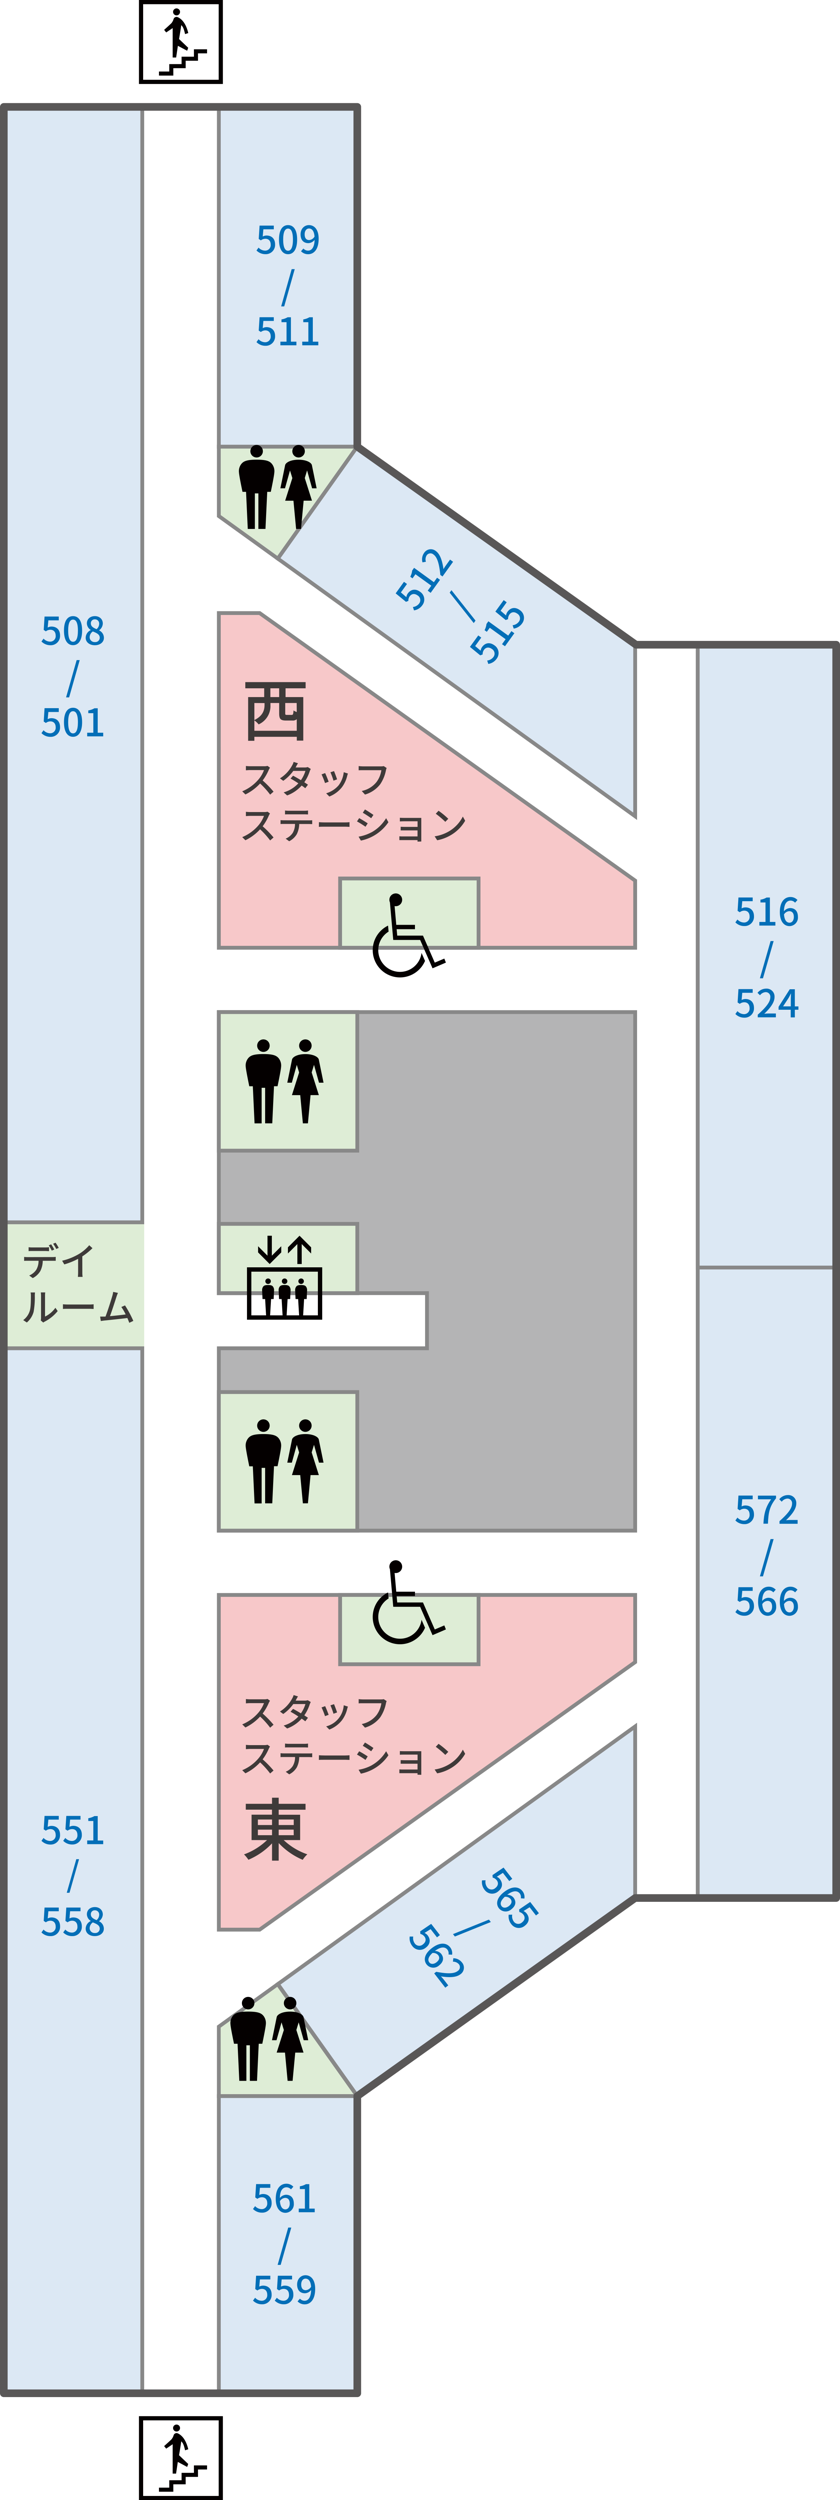 <svg xmlns="http://www.w3.org/2000/svg" viewBox="0 0 440.39 1309.79">
  <defs>
    <style>
      .cls-1 {
        fill: #deedd6;
      }

      .cls-2 {
        fill: #888;
      }

      .cls-3 {
        fill: #dce8f4;
      }

      .cls-4 {
        fill: #f7c8c9;
      }

      .cls-5 {
        fill: #b4b4b5;
      }

      .cls-6 {
        fill: #595757;
      }

      .cls-7 {
        fill: #3e3a39;
      }

      .cls-8 {
        fill: #040000;
      }

      .cls-9 {
        fill: #036eb7;
      }
    </style>
  </defs>
  <title>map_5f</title>
  <g id="レイヤー_2" data-name="レイヤー 2">
    <g id="レイヤー_3" data-name="レイヤー 3">
      <rect class="cls-1" x="2" y="640.36" width="73.59" height="65.99"/>
      <g>
        <g>
          <polygon class="cls-1" points="114.73 1098.12 114.73 1061.74 145.66 1039.46 187.32 1098.12 114.73 1098.12"/>
          <path class="cls-2" d="M189.26,1099.12H113.73v-37.89l32.16-23.17Zm-73.53-2h69.65l-40-56.26-29.69,21.39Z"/>
        </g>
        <g>
          <polygon class="cls-3" points="332.99 994.34 187.32 1098.12 145.66 1039.46 332.99 904.47 332.99 994.34"/>
          <path class="cls-2" d="M187.08,1099.51l-.57-.81-42.24-59.47L334,902.51v92.34Zm-40-59.82,40.51,57L332,993.82v-87.4Z"/>
        </g>
      </g>
      <g>
        <rect class="cls-3" x="114.73" y="1098.12" width="72.59" height="155.69"/>
        <path class="cls-2" d="M188.32,1254.81H113.73V1097.12h74.59Zm-72.59-2h70.59V1099.12H115.73Z"/>
      </g>
      <g>
        <rect class="cls-3" x="2" y="706.35" width="72.59" height="547.45"/>
        <path class="cls-2" d="M75.59,1254.81H1V705.35H75.59Zm-72.59-2H73.59V707.35H3Z"/>
      </g>
      <g>
        <g>
          <polygon class="cls-1" points="114.73 233.99 114.73 270.36 145.66 292.65 187.32 233.99 114.73 233.99"/>
          <path class="cls-2" d="M145.89,294.05l-32.16-23.18V233h75.53Zm-30.16-24.2,29.69,21.4,40-56.26H115.73Z"/>
        </g>
        <g>
          <polygon class="cls-3" points="332.99 337.77 187.32 233.99 145.66 292.65 332.99 427.64 332.99 337.77"/>
          <path class="cls-2" d="M334,429.59,144.27,292.88l42.81-60.29L334,337.25ZM147.05,292.42,332,425.69V338.28L187.56,235.38Z"/>
        </g>
      </g>
      <g>
        <rect class="cls-3" x="114.73" y="56.03" width="72.59" height="177.96"/>
        <path class="cls-2" d="M188.32,235H113.73V55h74.59Zm-72.59-2h70.59V57H115.73Z"/>
      </g>
      <g>
        <rect class="cls-3" x="-253.87" y="311.9" width="584.33" height="72.59" transform="translate(386.49 309.9) rotate(90)"/>
        <path class="cls-2" d="M75.59,641.36H1V55H75.59ZM3,639.36H73.59V57H3Z"/>
      </g>
      <g>
        <rect class="cls-3" x="73.81" y="629.76" width="656.57" height="72.59" transform="translate(1068.15 263.96) rotate(90)"/>
        <path class="cls-2" d="M439.39,995.34H364.8V336.77h74.59Zm-72.59-2h70.59V338.77H366.8Z"/>
      </g>
      <g>
        <rect class="cls-3" x="238.95" y="464.61" width="326.28" height="72.59" transform="translate(903 98.82) rotate(90)"/>
        <path class="cls-2" d="M439.39,665.05H364.8V336.77h74.59Zm-72.59-2h70.59V338.77H366.8Z"/>
      </g>
      <g>
        <polygon class="cls-4" points="114.73 496.52 114.73 321.18 136.13 321.18 332.99 461.34 332.99 496.52 114.73 496.52"/>
        <path class="cls-2" d="M334,497.52H113.73V320.18h22.72l.26.19L334,460.83Zm-218.26-2H332V461.86L135.81,322.18H115.73Z"/>
      </g>
      <g>
        <polygon class="cls-4" points="114.73 835.58 114.73 1010.92 136.13 1010.92 332.99 870.76 332.99 835.58 114.73 835.58"/>
        <path class="cls-2" d="M136.45,1011.92H113.73V834.58H334v36.7Zm-20.72-2h20.08L332,870.25V836.58H115.73Z"/>
      </g>
      <g>
        <polygon class="cls-5" points="332.99 675.68 332.99 646.79 332.99 530.23 114.73 530.23 114.73 677.47 223.86 677.47 223.86 706.35 114.73 706.35 114.73 801.88 332.99 801.88 332.99 675.68"/>
        <path class="cls-2" d="M334,802.88H113.73V705.35H222.86V678.46H113.73V529.23H334Zm-218.26-2H332V531.23H115.73V676.46H224.86v30.89H115.73Z"/>
      </g>
      <path class="cls-6" d="M187.32,1255.81H2a2,2,0,0,1-2-2V56a2,2,0,0,1,2-2H187.32a2,2,0,0,1,2,2V233L334.07,335.77H438.39a2,2,0,0,1,2,2V994.34a2,2,0,0,1-2,2H333.63L189.32,1099.15v154.66A2,2,0,0,1,187.32,1255.81ZM4,1251.81H185.32V1098.12a2,2,0,0,1,.84-1.63L331.83,992.71a2,2,0,0,1,1.16-.37h103.4V339.77H333.44a2,2,0,0,1-1.16-.37L186.16,235.62a2,2,0,0,1-.84-1.63V58H4Z"/>
      <g>
        <rect class="cls-1" x="114.73" y="729.29" width="72.59" height="72.59"/>
        <path class="cls-2" d="M188.32,802.88H113.73V728.29h74.59Zm-72.59-2h70.59V730.29H115.73Z"/>
      </g>
      <g>
        <rect class="cls-1" x="114.73" y="530.23" width="72.59" height="72.59"/>
        <path class="cls-2" d="M188.32,603.82H113.73V529.23h74.59Zm-72.59-2h70.59V531.23H115.73Z"/>
      </g>
      <g>
        <rect class="cls-1" x="114.73" y="641.17" width="72.59" height="36.3"/>
        <path class="cls-2" d="M188.32,678.46H113.73V640.17h74.59Zm-72.59-2h70.59V642.17H115.73Z"/>
      </g>
      <g>
        <rect class="cls-1" x="178.31" y="460.23" width="72.59" height="36.3"/>
        <path class="cls-2" d="M251.9,497.52H177.31V459.23H251.9Zm-72.59-2H249.9V461.23H179.31Z"/>
      </g>
      <g>
        <rect class="cls-1" x="178.31" y="835.58" width="72.59" height="36.3"/>
        <path class="cls-2" d="M251.9,872.88H177.31v-38.3H251.9Zm-72.59-2H249.9v-34.3H179.31Z"/>
      </g>
    </g>
    <g id="レイヤー_1-2" data-name="レイヤー 1">
      <path class="cls-7" d="M149.71,360.59v4.61H159V388h-3.39v-2H133.36v2.09h-3.27V365.2h8.42v-4.61h-9.9v-3.24h31.62v3.24Zm5.87,22.26v-6.09a3,3,0,0,1-2.27.72H150c-3,0-3.64-.87-3.64-3.85V368.3h-4.57v1.15a10.51,10.51,0,0,1-6.19,10.05,10.51,10.51,0,0,0-2.24-2.09v5.44ZM133.36,368.3v8.93c4.54-2.23,5.33-5.3,5.33-7.89v-1Zm13-7.71h-4.61v4.61h4.61Zm9.18,7.71h-6v5.33c0,.82.11.9.93.9h2.42c.72,0,.86-.29,1-2.34a6.48,6.48,0,0,0,1.69.83Z"/>
      <path class="cls-7" d="M148.74,964a34.17,34.17,0,0,0,12.39,7.46,13.77,13.77,0,0,0-2.42,2.88,36.89,36.89,0,0,1-12.6-8.79v9.22h-3.49V965.7a36.45,36.45,0,0,1-12.39,8.61,16.32,16.32,0,0,0-2.3-2.81A34.37,34.37,0,0,0,140,964h-8.11V950.69h10.7v-2.63H128.86V945h13.76v-3.2h3.49V945h14.08v3.1H146.11v2.63h11.24V964Zm-13.54-7.88h7.42v-2.89H135.2Zm0,5.32h7.42v-2.91H135.2Zm10.91-8.21v2.89H154v-2.89Zm7.85,5.3h-7.85v2.91H154Z"/>
      <g>
        <path class="cls-7" d="M141.55,402.19a7.91,7.91,0,0,0-.58,1,26.81,26.81,0,0,1-3.27,5.69,53,53,0,0,1,5.71,5.86l-1.78,1.56a43.15,43.15,0,0,0-5.27-5.84,25.6,25.6,0,0,1-7.7,5.74L127,414.56a22.47,22.47,0,0,0,8.22-5.86,16.31,16.31,0,0,0,3.18-5.27H131.1c-.78,0-1.86.1-2.18.12v-2.26a21.4,21.4,0,0,0,2.18.14h7.42a6.07,6.07,0,0,0,1.74-.2Z"/>
        <path class="cls-7" d="M162.93,402.85a10.1,10.1,0,0,0-.56,1.24,21.63,21.63,0,0,1-2.83,5.73c.74.48,1.42.92,1.92,1.28l-1.41,1.84a22.61,22.61,0,0,0-1.9-1.4,18.85,18.85,0,0,1-7.61,5.18l-1.82-1.6a17,17,0,0,0,7.7-4.74c-1.48-1-3-1.9-4.1-2.5l1.32-1.5c1.12.58,2.66,1.47,4.12,2.34a16.57,16.57,0,0,0,2.36-4.85h-6.36a21.82,21.82,0,0,1-5.26,5.19l-1.72-1.29a18,18,0,0,0,6.4-6.82,7.07,7.07,0,0,0,.76-1.8l2.28.72c-.38.6-.82,1.36-1,1.76l-.24.44h4.85a4.61,4.61,0,0,0,1.5-.22Z"/>
        <path class="cls-7" d="M172.3,409.54l-1.9.7a39.9,39.9,0,0,0-1.82-4.55l1.88-.68C170.92,405.93,171.92,408.46,172.3,409.54Zm10.11-4.29a11.11,11.11,0,0,0-.38,1.2,16.25,16.25,0,0,1-2.79,6,15.67,15.67,0,0,1-6.58,4.84L171,415.6a13.63,13.63,0,0,0,6.56-4.22,13.78,13.78,0,0,0,2.65-6.83Zm-5.69,3.05-1.88.68a36.44,36.44,0,0,0-1.6-4.39l1.88-.62C175.48,404.81,176.46,407.43,176.72,408.3Z"/>
        <path class="cls-7" d="M202.71,402.35a6.08,6.08,0,0,0-.36,1.16,19.93,19.93,0,0,1-3,7.33,15.53,15.53,0,0,1-8,5.42l-1.7-1.88a13.2,13.2,0,0,0,7.8-4.76,13.64,13.64,0,0,0,2.49-6.13H190.2c-.86,0-1.66,0-2.16.08v-2.24a17.94,17.94,0,0,0,2.16.16h9.69a5.1,5.1,0,0,0,1.28-.14Z"/>
        <path class="cls-7" d="M141.55,426.19a7.91,7.91,0,0,0-.58,1,26.81,26.81,0,0,1-3.27,5.69,53,53,0,0,1,5.71,5.86l-1.78,1.56a43.15,43.15,0,0,0-5.27-5.84,25.6,25.6,0,0,1-7.7,5.74L127,438.56a22.47,22.47,0,0,0,8.22-5.86,16.31,16.31,0,0,0,3.18-5.27H131.1c-.78,0-1.86.1-2.18.12v-2.26a21.4,21.4,0,0,0,2.18.14h7.42a6.07,6.07,0,0,0,1.74-.2Z"/>
        <path class="cls-7" d="M162,429.78c.42,0,1.18,0,1.68-.09v2.05c-.46,0-1.16-.05-1.68-.05h-5.13A12.43,12.43,0,0,1,155.6,437a9.74,9.74,0,0,1-4,3.72l-1.84-1.36a8.3,8.3,0,0,0,3.7-3,9.23,9.23,0,0,0,1.2-4.71H148.9c-.6,0-1.26,0-1.82.05v-2.05a17.6,17.6,0,0,0,1.82.09Zm-10.57-3.17c-.66,0-1.4,0-2,.06v-2.06a15.32,15.32,0,0,0,2,.14h8.06a13.83,13.83,0,0,0,2-.14v2.06c-.65,0-1.39-.06-2-.06Z"/>
        <path class="cls-7" d="M167.22,430.72c.64.06,1.88.13,3,.13H181a20.7,20.7,0,0,0,2.24-.13v2.46c-.44,0-1.34-.08-2.22-.08H170.18c-1.12,0-2.3,0-3,.08Z"/>
        <path class="cls-7" d="M192.78,431.35l-1.16,1.77a50,50,0,0,0-4.46-2.79l1.14-1.72C189.56,429.29,191.84,430.69,192.78,431.35Zm2,4.69a20.67,20.67,0,0,0,7.65-7.41l1.2,2.12a23.09,23.09,0,0,1-14.43,9.63L188,438.32A22,22,0,0,0,194.8,436Zm1-9.11-1.18,1.72c-1-.74-3.16-2.16-4.4-2.86l1.14-1.72C192.58,424.77,194.84,426.25,195.78,426.93Z"/>
        <path class="cls-7" d="M218.9,440.92c0-.18,0-.5,0-.8h-7.84c-.6,0-1.34,0-1.68,0v-2a16.11,16.11,0,0,0,1.68.08h7.84v-3.16h-6.84c-.74,0-1.54,0-2,0v-1.9c.46,0,1.24.06,2,.06h6.86v-2.94h-7.06c-.62,0-1.82.05-2.22.08v-1.93c.44.06,1.6.08,2.22.08h7.65l1.36,0c0,.24,0,.76,0,1.16v10c0,.32,0,.88,0,1.2Z"/>
        <path class="cls-7" d="M235.72,435.32a19,19,0,0,0,6.93-7.53l1.22,2.18a20.73,20.73,0,0,1-7,7.23,22.05,22.05,0,0,1-7.66,3l-1.34-2.06A20.78,20.78,0,0,0,235.72,435.32Zm-.68-6.39-1.58,1.61a46.56,46.56,0,0,0-5-4.23l1.46-1.56A40.5,40.5,0,0,1,235,428.93Z"/>
      </g>
      <g>
        <path class="cls-7" d="M141.55,891a7.91,7.91,0,0,0-.58,1,26.86,26.86,0,0,1-3.27,5.7,53,53,0,0,1,5.71,5.86l-1.78,1.55a43.1,43.1,0,0,0-5.27-5.83,25.4,25.4,0,0,1-7.7,5.73L127,903.38a22.34,22.34,0,0,0,8.22-5.85,16.45,16.45,0,0,0,3.18-5.28H131.1c-.78,0-1.86.1-2.18.12v-2.26a21.4,21.4,0,0,0,2.18.14h7.42a6.07,6.07,0,0,0,1.74-.2Z"/>
        <path class="cls-7" d="M162.93,891.67a10.1,10.1,0,0,0-.56,1.24,21.68,21.68,0,0,1-2.83,5.74c.74.48,1.42.92,1.92,1.28l-1.41,1.84a22.61,22.61,0,0,0-1.9-1.4,18.84,18.84,0,0,1-7.61,5.17L148.72,904a17.14,17.14,0,0,0,7.7-4.74c-1.48-1-3-1.9-4.1-2.5l1.32-1.5c1.12.58,2.66,1.46,4.12,2.34a16.61,16.61,0,0,0,2.36-4.86h-6.36a22,22,0,0,1-5.26,5.2l-1.72-1.3a18,18,0,0,0,6.4-6.82,7.07,7.07,0,0,0,.76-1.8l2.28.72c-.38.6-.82,1.36-1,1.76l-.24.44h4.85a4.61,4.61,0,0,0,1.5-.22Z"/>
        <path class="cls-7" d="M172.3,898.37l-1.9.7a40.85,40.85,0,0,0-1.82-4.56l1.88-.68C170.92,894.75,171.92,897.29,172.3,898.37Zm10.11-4.3a11.11,11.11,0,0,0-.38,1.2,16.22,16.22,0,0,1-2.79,6,15.73,15.73,0,0,1-6.58,4.83L171,904.43a12.22,12.22,0,0,0,9.21-11.06Zm-5.69,3.06-1.88.68a36.58,36.58,0,0,0-1.6-4.4l1.88-.62C175.48,893.63,176.46,896.25,176.72,897.13Z"/>
        <path class="cls-7" d="M202.71,891.17a6.08,6.08,0,0,0-.36,1.16,20,20,0,0,1-3,7.34,15.46,15.46,0,0,1-8,5.41l-1.7-1.88a13.14,13.14,0,0,0,7.8-4.75,13.67,13.67,0,0,0,2.49-6.14H190.2c-.86,0-1.66,0-2.16.08v-2.24a17.94,17.94,0,0,0,2.16.16h9.69a5.1,5.1,0,0,0,1.28-.14Z"/>
        <path class="cls-7" d="M141.55,915a7.91,7.91,0,0,0-.58,1,26.86,26.86,0,0,1-3.27,5.7,53,53,0,0,1,5.71,5.86l-1.78,1.55a43.1,43.1,0,0,0-5.27-5.83,25.4,25.4,0,0,1-7.7,5.73L127,927.38a22.34,22.34,0,0,0,8.22-5.85,16.45,16.45,0,0,0,3.18-5.28H131.1c-.78,0-1.86.1-2.18.12v-2.26a21.4,21.4,0,0,0,2.18.14h7.42a6.07,6.07,0,0,0,1.74-.2Z"/>
        <path class="cls-7" d="M162,918.61c.42,0,1.18,0,1.68-.1v2.06c-.46,0-1.16-.06-1.68-.06h-5.13a12.44,12.44,0,0,1-1.24,5.34,9.66,9.66,0,0,1-4,3.71l-1.84-1.36a8.22,8.22,0,0,0,3.7-3,9.24,9.24,0,0,0,1.2-4.72H148.9c-.6,0-1.26,0-1.82.06v-2.06a17.53,17.53,0,0,0,1.82.1Zm-10.57-3.18c-.66,0-1.4,0-2,.06v-2.06a15.32,15.32,0,0,0,2,.14h8.06a13.83,13.83,0,0,0,2-.14v2.06c-.65,0-1.39-.06-2-.06Z"/>
        <path class="cls-7" d="M167.22,919.55c.64.06,1.88.12,3,.12H181c1,0,1.76-.08,2.24-.12V922c-.44,0-1.34-.08-2.22-.08H170.18c-1.12,0-2.3,0-3,.08Z"/>
        <path class="cls-7" d="M192.78,920.17,191.62,922a50.05,50.05,0,0,0-4.46-2.8l1.14-1.72C189.56,918.11,191.84,919.51,192.78,920.17Zm2,4.7a20.61,20.61,0,0,0,7.65-7.42l1.2,2.12a23,23,0,0,1-14.43,9.63L188,927.15A22,22,0,0,0,194.8,924.87Zm1-9.12-1.18,1.72c-1-.74-3.16-2.16-4.4-2.86l1.14-1.72C192.58,913.59,194.84,915.07,195.78,915.75Z"/>
        <path class="cls-7" d="M218.9,929.74c0-.18,0-.5,0-.79h-7.84c-.6,0-1.34,0-1.68,0v-2a16.11,16.11,0,0,0,1.68.08h7.84V924h-6.84c-.74,0-1.54,0-2,0v-1.9c.46,0,1.24.06,2,.06h6.86v-2.94h-7.06c-.62,0-1.82,0-2.22.08v-1.94c.44.06,1.6.08,2.22.08h7.65l1.36,0c0,.24,0,.76,0,1.16v10c0,.32,0,.88,0,1.2Z"/>
        <path class="cls-7" d="M235.72,924.15a19,19,0,0,0,6.93-7.54l1.22,2.18a20.67,20.67,0,0,1-7,7.24,21.86,21.86,0,0,1-7.66,3l-1.34-2A20.78,20.78,0,0,0,235.72,924.15Zm-.68-6.4-1.58,1.62a45.47,45.47,0,0,0-5-4.24l1.46-1.56A40.5,40.5,0,0,1,235,917.75Z"/>
      </g>
      <g>
        <circle class="cls-8" cx="134.54" cy="236.39" r="3.28"/>
        <circle class="cls-8" cx="156.54" cy="236.39" r="3.28"/>
        <path class="cls-8" d="M133.62,258.48v18.63H129.9L129,257.67h-1.86s-1.73-8.16-1.85-10.06a6.1,6.1,0,0,1,1.33-4.66c1.09-1.27,2.64-2.13,7.93-2.13s6.85.86,7.94,2.13a6.09,6.09,0,0,1,1.32,4.66c-.11,1.9-1.84,10.06-1.84,10.06H140.1l-.92,19.44h-3.71V258.48Z"/>
        <path class="cls-8" d="M155.24,277.11l-1.39-14.79H149.5l3.77-11.86-1.23-4-2.63,9.36H147l2.5-12.2c.35-1.25,2.72-2.78,7-2.78s6.66,1.53,7,2.78l2.5,12.2h-2.37L161,246.44l-1.22,4,3.77,11.86h-4.36l-1.38,14.79Z"/>
      </g>
      <g>
        <g>
          <path class="cls-8" d="M129.49,663.93v27.45h39.44V663.93Zm37.16,25.17h-7.72l.5-8.54h1.35l.21-4.42a3.07,3.07,0,0,0-.48-2c-.4-.56-.87-.93-2.64-.93s-2.24.37-2.64.93a3,3,0,0,0-.48,2l.21,4.42h1.34l.51,8.54h-6.54l.51-8.54h1.34l.21-4.42a3.07,3.07,0,0,0-.48-2c-.4-.56-.87-.93-2.64-.93s-2.24.37-2.64.93a3.07,3.07,0,0,0-.48,2l.21,4.42h1.35l.5,8.54h-6.54l.51-8.54h1.35s.16-3.58.2-4.42a3,3,0,0,0-.48-2c-.4-.56-.87-.93-2.64-.93s-2.24.37-2.64.93a3.07,3.07,0,0,0-.48,2l.21,4.42H139l.5,8.54h-7.72V666.21h34.88Z"/>
          <path class="cls-8" d="M140.55,672.66a1.44,1.44,0,1,0-1.44-1.44A1.43,1.43,0,0,0,140.55,672.66Z"/>
          <path class="cls-8" d="M149.21,672.66a1.44,1.44,0,1,0-1.44-1.44A1.43,1.43,0,0,0,149.21,672.66Z"/>
          <path class="cls-8" d="M157.87,672.66a1.44,1.44,0,1,0-1.44-1.44A1.44,1.44,0,0,0,157.87,672.66Z"/>
        </g>
        <g>
          <polygon class="cls-8" points="142.52 657.84 142.52 647.38 140.24 647.38 140.24 657.84 135.31 652.89 135.31 656.12 141.38 662.21 147.46 656.12 147.46 652.89 142.52 657.84"/>
          <polygon class="cls-8" points="155.9 651.75 155.9 662.21 158.18 662.21 158.18 651.75 163.12 656.7 163.12 653.47 157.04 647.38 150.96 653.47 150.96 656.7 155.9 651.75"/>
        </g>
      </g>
      <g>
        <circle class="cls-8" cx="138.1" cy="746.86" r="3.28"/>
        <circle class="cls-8" cx="160.1" cy="746.86" r="3.28"/>
        <path class="cls-8" d="M137.17,769v18.63h-3.71l-.91-19.44h-1.86S129,760,128.84,758.08a6.08,6.08,0,0,1,1.32-4.66c1.09-1.27,2.65-2.13,7.94-2.13s6.84.86,7.94,2.13a6.12,6.12,0,0,1,1.32,4.66c-.12,1.89-1.85,10.06-1.85,10.06h-1.86l-.91,19.44H139V769Z"/>
        <path class="cls-8" d="M158.79,787.58l-1.38-14.79h-4.36l3.77-11.87-1.22-4L153,766.27h-2.38l2.5-12.2c.35-1.25,2.72-2.78,7-2.78s6.66,1.53,7,2.78l2.5,12.2h-2.37l-2.63-9.36-1.22,4,3.76,11.87h-4.35l-1.38,14.79Z"/>
      </g>
      <g>
        <circle class="cls-8" cx="130.1" cy="1049.42" r="3.28"/>
        <circle class="cls-8" cx="152.1" cy="1049.42" r="3.28"/>
        <path class="cls-8" d="M129.17,1071.5v18.64h-3.71l-.91-19.44h-1.86s-1.74-8.17-1.85-10.07a6.11,6.11,0,0,1,1.32-4.66c1.09-1.26,2.65-2.12,7.94-2.12s6.84.86,7.94,2.12a6.15,6.15,0,0,1,1.32,4.66c-.12,1.9-1.85,10.07-1.85,10.07h-1.86l-.91,19.44H131V1071.5Z"/>
        <path class="cls-8" d="M150.79,1090.14l-1.38-14.8h-4.36l3.77-11.86-1.22-4-2.63,9.36h-2.38l2.5-12.21c.35-1.25,2.72-2.77,7-2.77s6.66,1.52,7,2.77l2.5,12.21h-2.37l-2.63-9.36-1.22,4,3.76,11.86h-4.35l-1.38,14.8Z"/>
      </g>
      <g>
        <circle class="cls-8" cx="138.1" cy="547.8" r="3.28"/>
        <circle class="cls-8" cx="160.1" cy="547.8" r="3.28"/>
        <path class="cls-8" d="M137.17,569.89v18.63h-3.71l-.91-19.44h-1.86S129,560.91,128.84,559a6.08,6.08,0,0,1,1.32-4.66c1.09-1.27,2.65-2.13,7.94-2.13s6.84.86,7.94,2.13a6.12,6.12,0,0,1,1.32,4.66c-.12,1.89-1.85,10.06-1.85,10.06h-1.86l-.91,19.44H139V569.89Z"/>
        <path class="cls-8" d="M158.79,588.52l-1.38-14.79h-4.36l3.77-11.87-1.22-4L153,567.21h-2.38l2.5-12.2c.35-1.25,2.72-2.78,7-2.78s6.66,1.53,7,2.78l2.5,12.2h-2.37l-2.63-9.36-1.22,4,3.76,11.87h-4.35l-1.38,14.79Z"/>
      </g>
      <g>
        <path class="cls-8" d="M232.94,502.18l-5,2.13-6.19-14.15h-13.5l-.3-3.37h9.6v-2.27h-9.8l-.87-9.82a4.07,4.07,0,0,0,.61.05,3.35,3.35,0,1,0-3.35-3.35,3.46,3.46,0,0,0,.29,1.37l1.74,19.66h14.1l6.5,14.86,7-3Z"/>
        <path class="cls-8" d="M221,499.22a11.39,11.39,0,1,1-17.27-11.15l-.28-3.15a14.29,14.29,0,1,0,19.38,18.49Z"/>
      </g>
      <g>
        <path class="cls-8" d="M232.94,851.53l-5,2.13-6.19-14.15h-13.5l-.3-3.37h9.6v-2.26h-9.8l-.87-9.83a4.07,4.07,0,0,0,.61.05,3.35,3.35,0,1,0-3.35-3.34,3.45,3.45,0,0,0,.29,1.36l1.74,19.66h14.1l6.5,14.86,7-3Z"/>
        <path class="cls-8" d="M221,848.57a11.39,11.39,0,1,1-17.27-11.15l-.28-3.15a14.29,14.29,0,1,0,19.38,18.5Z"/>
      </g>
      <g>
        <path class="cls-9" d="M21.74,336.07l1.1-1.5a4.71,4.71,0,0,0,3.44,1.58A2.87,2.87,0,0,0,29.19,333c0-2-1.12-3.08-2.8-3.08a3.87,3.87,0,0,0-2.35.84L22.92,330l.44-7h7.45V325H25.36L25,328.77a4.08,4.08,0,0,1,2-.52c2.46,0,4.48,1.46,4.48,4.68a4.86,4.86,0,0,1-5,5.1A6.51,6.51,0,0,1,21.74,336.07Z"/>
        <path class="cls-9" d="M33.54,330.35c0-5.1,1.86-7.57,4.75-7.57s4.76,2.5,4.76,7.57S41.17,338,38.29,338,33.54,335.47,33.54,330.35Zm7.31,0c0-4.22-1.06-5.75-2.56-5.75s-2.55,1.53-2.55,5.75,1,5.86,2.55,5.86S40.85,334.61,40.85,330.35Z"/>
        <path class="cls-9" d="M44.92,334.11a4.52,4.52,0,0,1,2.63-4v-.1a4.18,4.18,0,0,1-2-3.44c0-2.3,1.77-3.79,4.19-3.79s4.16,1.59,4.16,3.89A4.57,4.57,0,0,1,52,330.17v.1a4.33,4.33,0,0,1,2.48,3.9c0,2.18-1.92,3.86-4.76,3.86S44.92,336.39,44.92,334.11Zm7.37,0c0-1.8-1.62-2.48-3.62-3.3A3.75,3.75,0,0,0,47,333.89a2.57,2.57,0,0,0,2.79,2.48A2.28,2.28,0,0,0,52.29,334.11Zm-.3-7.26a2.18,2.18,0,0,0-2.26-2.38,2,2,0,0,0-2.1,2.14c0,1.6,1.4,2.34,3,3A3.73,3.73,0,0,0,52,326.85Z"/>
        <path class="cls-9" d="M40.19,345.82h1.6l-5.55,19.54h-1.6Z"/>
        <path class="cls-9" d="M21.74,384.07l1.1-1.5a4.71,4.71,0,0,0,3.44,1.58A2.87,2.87,0,0,0,29.19,381c0-2-1.12-3.08-2.8-3.08a3.87,3.87,0,0,0-2.35.84L22.92,378l.44-7h7.45V373H25.36L25,376.77a4.08,4.08,0,0,1,2-.52c2.46,0,4.48,1.46,4.48,4.68a4.86,4.86,0,0,1-5,5.1A6.51,6.51,0,0,1,21.74,384.07Z"/>
        <path class="cls-9" d="M33.54,378.35c0-5.1,1.86-7.57,4.75-7.57s4.76,2.5,4.76,7.57S41.17,386,38.29,386,33.54,383.47,33.54,378.35Zm7.31,0c0-4.22-1.06-5.75-2.56-5.75s-2.55,1.53-2.55,5.75,1,5.86,2.55,5.86S40.85,382.61,40.85,378.35Z"/>
        <path class="cls-9" d="M45.71,383.87h3.22V373.63H46.29v-1.45a9,9,0,0,0,3.2-1.12h1.74v12.81h2.88v1.9h-8.4Z"/>
      </g>
      <g>
        <path class="cls-9" d="M21.74,964.38l1.1-1.5a4.71,4.71,0,0,0,3.44,1.58,2.87,2.87,0,0,0,2.91-3.14c0-2-1.12-3.08-2.8-3.08a3.87,3.87,0,0,0-2.35.84l-1.12-.74.44-7h7.45v1.94H25.36L25,957.09a4.09,4.09,0,0,1,2-.53c2.46,0,4.48,1.47,4.48,4.68a4.86,4.86,0,0,1-5,5.1A6.51,6.51,0,0,1,21.74,964.38Z"/>
        <path class="cls-9" d="M33.14,964.38l1.1-1.5a4.69,4.69,0,0,0,3.43,1.58,2.88,2.88,0,0,0,2.92-3.14c0-2-1.12-3.08-2.8-3.08a3.82,3.82,0,0,0-2.35.84l-1.13-.74.45-7h7.45v1.94H36.75l-.33,3.78a4.09,4.09,0,0,1,2-.53c2.46,0,4.48,1.47,4.48,4.68a4.85,4.85,0,0,1-4.95,5.1A6.5,6.5,0,0,1,33.14,964.38Z"/>
        <path class="cls-9" d="M45.71,964.18h3.22V954H46.29v-1.46a9,9,0,0,0,3.2-1.12h1.74v12.81h2.88v1.9h-8.4Z"/>
        <path class="cls-9" d="M40,974h1.44l-5,17.61H35Z"/>
        <path class="cls-9" d="M21.74,1012.38l1.1-1.5a4.71,4.71,0,0,0,3.44,1.58,2.87,2.87,0,0,0,2.91-3.14c0-2-1.12-3.08-2.8-3.08a3.87,3.87,0,0,0-2.35.84l-1.12-.74.44-7h7.45v1.94H25.36l-.34,3.78a4.09,4.09,0,0,1,2-.53c2.46,0,4.48,1.47,4.48,4.68a4.86,4.86,0,0,1-5,5.1A6.51,6.51,0,0,1,21.74,1012.38Z"/>
        <path class="cls-9" d="M33.14,1012.38l1.1-1.5a4.69,4.69,0,0,0,3.43,1.58,2.88,2.88,0,0,0,2.92-3.14c0-2-1.12-3.08-2.8-3.08a3.82,3.82,0,0,0-2.35.84l-1.13-.74.45-7h7.45v1.94H36.75l-.33,3.78a4.09,4.09,0,0,1,2-.53c2.46,0,4.48,1.47,4.48,4.68a4.85,4.85,0,0,1-4.95,5.1A6.5,6.5,0,0,1,33.14,1012.38Z"/>
        <path class="cls-9" d="M44.92,1010.42a4.52,4.52,0,0,1,2.63-4v-.1a4.16,4.16,0,0,1-2-3.43c0-2.3,1.77-3.8,4.19-3.8s4.16,1.6,4.16,3.9a4.55,4.55,0,0,1-1.94,3.45v.1a4.33,4.33,0,0,1,2.48,3.9c0,2.18-1.92,3.86-4.76,3.86S44.92,1012.7,44.92,1010.42Zm7.37,0c0-1.8-1.62-2.48-3.62-3.3A3.75,3.75,0,0,0,47,1010.2a2.57,2.57,0,0,0,2.79,2.48A2.28,2.28,0,0,0,52.29,1010.42Zm-.3-7.25a2.18,2.18,0,0,0-2.26-2.38,2,2,0,0,0-2.1,2.14c0,1.6,1.4,2.34,3,3A3.69,3.69,0,0,0,52,1003.17Z"/>
      </g>
      <g>
        <path class="cls-9" d="M132.65,1157.26l1.1-1.5a4.71,4.71,0,0,0,3.44,1.58,2.88,2.88,0,0,0,2.92-3.14c0-2-1.12-3.08-2.8-3.08a3.87,3.87,0,0,0-2.36.84l-1.12-.74.44-7h7.45v1.94h-5.45l-.34,3.78a4.15,4.15,0,0,1,2-.53c2.46,0,4.48,1.47,4.48,4.68a4.86,4.86,0,0,1-5,5.1A6.51,6.51,0,0,1,132.65,1157.26Z"/>
        <path class="cls-9" d="M152.54,1147a3.12,3.12,0,0,0-2.29-1.1c-1.88,0-3.44,1.42-3.54,5.61a4.46,4.46,0,0,1,3.2-1.7c2.47,0,4.13,1.52,4.13,4.64a4.48,4.48,0,0,1-4.39,4.82c-2.8,0-5.08-2.34-5.08-7.34,0-5.65,2.66-7.91,5.56-7.91a4.92,4.92,0,0,1,3.67,1.58Zm-.63,7.45c0-1.9-.84-3-2.42-3a3.43,3.43,0,0,0-2.74,1.72c.24,2.92,1.3,4.3,2.88,4.3C150.91,1157.46,151.91,1156.3,151.91,1154.4Z"/>
        <path class="cls-9" d="M156.63,1157.06h3.22v-10.23h-2.64v-1.46a9,9,0,0,0,3.2-1.12h1.74v12.81H165v1.9h-8.39Z"/>
        <path class="cls-9" d="M151.11,1167h1.6l-5.56,19.55h-1.6Z"/>
        <path class="cls-9" d="M132.65,1205.26l1.1-1.5a4.71,4.71,0,0,0,3.44,1.58,2.88,2.88,0,0,0,2.92-3.14c0-2-1.12-3.08-2.8-3.08a3.87,3.87,0,0,0-2.36.84l-1.12-.74.44-7h7.45v1.94h-5.45l-.34,3.78a4.15,4.15,0,0,1,2-.53c2.46,0,4.48,1.47,4.48,4.68a4.86,4.86,0,0,1-5,5.1A6.51,6.51,0,0,1,132.65,1205.26Z"/>
        <path class="cls-9" d="M144.05,1205.26l1.1-1.5a4.71,4.71,0,0,0,3.44,1.58,2.88,2.88,0,0,0,2.92-3.14c0-2-1.12-3.08-2.8-3.08a3.87,3.87,0,0,0-2.36.84l-1.12-.74.44-7h7.45v1.94h-5.45l-.34,3.78a4.15,4.15,0,0,1,2-.53c2.46,0,4.47,1.47,4.47,4.68a4.85,4.85,0,0,1-4.95,5.1A6.51,6.51,0,0,1,144.05,1205.26Z"/>
        <path class="cls-9" d="M157.25,1204.24a3.28,3.28,0,0,0,2.42,1.1c1.78,0,3.31-1.44,3.45-5.64a4.39,4.39,0,0,1-3.23,1.72c-2.46,0-4.12-1.54-4.12-4.61,0-2.92,2-4.84,4.38-4.84,2.81,0,5.09,2.28,5.09,7.13,0,5.8-2.63,8.12-5.47,8.12a5.05,5.05,0,0,1-3.76-1.56Zm5.84-6.27c-.22-2.9-1.32-4.22-2.92-4.22-1.26,0-2.26,1.14-2.26,3.06s.84,3,2.38,3A3.54,3.54,0,0,0,163.09,1198Z"/>
      </g>
      <g>
        <path class="cls-9" d="M252.71,985.1l1.86-.05a4.66,4.66,0,0,0,.86,3.68,2.87,2.87,0,0,0,4.27.38c1.54-1.2,1.74-2.77.71-4.09a3.83,3.83,0,0,0-2.11-1.35l-.1-1.34L264,978.4l4.57,5.89L267,985.48l-3.35-4.31-3.19,2.05a4.07,4.07,0,0,1,1.65,1.27c1.51,2,1.59,4.43-.95,6.41a4.85,4.85,0,0,1-7.06-.79A6.48,6.48,0,0,1,252.71,985.1Z"/>
        <path class="cls-9" d="M273.06,994.49a3.21,3.21,0,0,0-.54-2.49c-1.16-1.48-3.24-1.85-6.61.65a4.45,4.45,0,0,1,3.3,1.48c1.52,2,1.34,4.2-1.12,6.12a4.5,4.5,0,0,1-6.51-.52c-1.71-2.21-1.26-5.45,2.68-8.51,4.47-3.47,7.89-2.76,9.66-.47a4.9,4.9,0,0,1,1,3.88Zm-6.28,4.07c1.5-1.17,1.82-2.48.85-3.73a3.44,3.44,0,0,0-3-1.11c-2.16,2-2.6,3.66-1.63,4.91C263.75,999.64,265.28,999.72,266.78,998.56Z"/>
        <path class="cls-9" d="M266.69,1003.11l1.86-.05a4.7,4.7,0,0,0,.86,3.68,2.87,2.87,0,0,0,4.27.38c1.54-1.2,1.74-2.77.71-4.09a3.78,3.78,0,0,0-2.11-1.35l-.1-1.34,5.78-3.93,4.57,5.89-1.53,1.19-3.34-4.31-3.2,2a4.18,4.18,0,0,1,1.65,1.28c1.51,1.94,1.6,4.43-.95,6.4a4.85,4.85,0,0,1-7.06-.78A6.48,6.48,0,0,1,266.69,1003.11Z"/>
        <path class="cls-9" d="M256.33,1005.66l1,1.26-18.85,7.6-1-1.26Z"/>
        <path class="cls-9" d="M214.79,1014.54l1.86,0a4.72,4.72,0,0,0,.86,3.68,2.88,2.88,0,0,0,4.27.38c1.55-1.2,1.75-2.77.72-4.1a3.85,3.85,0,0,0-2.11-1.34l-.1-1.34,5.77-3.93,4.57,5.88-1.52,1.19-3.35-4.31-3.19,2a4.23,4.23,0,0,1,1.65,1.28c1.5,1.94,1.59,4.43-.95,6.4a4.85,4.85,0,0,1-7.07-.79A6.54,6.54,0,0,1,214.79,1014.54Z"/>
        <path class="cls-9" d="M235.14,1023.93a3.16,3.16,0,0,0-.54-2.49c-1.15-1.49-3.23-1.85-6.61.65a4.38,4.38,0,0,1,3.31,1.48c1.52,2,1.33,4.2-1.13,6.12a4.49,4.49,0,0,1-6.5-.53c-1.72-2.21-1.27-5.44,2.68-8.51,4.47-3.46,7.88-2.75,9.66-.46a4.91,4.91,0,0,1,1,3.87Zm-6.28,4.06c1.5-1.16,1.82-2.47.85-3.72a3.4,3.4,0,0,0-3-1.11c-2.16,2-2.6,3.66-1.63,4.91C225.83,1029.08,227.36,1029.16,228.86,1028Z"/>
        <path class="cls-9" d="M228.7,1033c5.69,1.08,9.32,1.09,11.23-.39a2.4,2.4,0,0,0,.6-3.63,4,4,0,0,0-3.07-1.28l.21-1.81a5.79,5.79,0,0,1,4.49,2.18,4.17,4.17,0,0,1-.77,6.22c-2.24,1.74-5.95,1.76-10.22,1.12.53.55,1.14,1.24,1.59,1.81l2.25,2.9-1.55,1.21-5.82-7.5Z"/>
      </g>
      <g>
        <path class="cls-9" d="M385.54,483.22l1.09-1.5a4.71,4.71,0,0,0,3.44,1.58,2.88,2.88,0,0,0,2.92-3.14c0-2-1.12-3.08-2.8-3.08a3.87,3.87,0,0,0-2.36.84l-1.12-.74.44-7h7.46v1.94h-5.46l-.34,3.78a4.15,4.15,0,0,1,2-.53c2.46,0,4.48,1.46,4.48,4.68a4.86,4.86,0,0,1-5,5.1A6.47,6.47,0,0,1,385.54,483.22Z"/>
        <path class="cls-9" d="M398.11,483h3.22V472.79h-2.64v-1.46a9,9,0,0,0,3.2-1.12h1.74V483h2.88v1.9h-8.4Z"/>
        <path class="cls-9" d="M416.83,472.91a3.16,3.16,0,0,0-2.3-1.1c-1.88,0-3.44,1.42-3.54,5.61a4.43,4.43,0,0,1,3.2-1.7c2.48,0,4.14,1.52,4.14,4.64a4.49,4.49,0,0,1-4.4,4.82c-2.8,0-5.08-2.34-5.08-7.34,0-5.65,2.66-7.91,5.56-7.91a4.94,4.94,0,0,1,3.68,1.58Zm-.64,7.45c0-1.9-.84-3-2.42-3a3.43,3.43,0,0,0-2.74,1.72c.24,2.92,1.3,4.3,2.88,4.3C415.19,483.42,416.19,482.26,416.19,480.36Z"/>
        <path class="cls-9" d="M404,493h1.6L400,512.52h-1.6Z"/>
        <path class="cls-9" d="M385.54,531.22l1.09-1.5a4.71,4.71,0,0,0,3.44,1.58,2.88,2.88,0,0,0,2.92-3.14c0-2-1.12-3.08-2.8-3.08a3.87,3.87,0,0,0-2.36.84l-1.12-.74.44-7h7.46v1.94h-5.46l-.34,3.78a4.15,4.15,0,0,1,2-.53c2.46,0,4.48,1.46,4.48,4.68a4.86,4.86,0,0,1-5,5.1A6.47,6.47,0,0,1,385.54,531.22Z"/>
        <path class="cls-9" d="M397.27,531.58c4.34-3.84,6.58-6.7,6.58-9.12a2.4,2.4,0,0,0-2.5-2.69,4,4,0,0,0-2.9,1.64l-1.3-1.28a5.78,5.78,0,0,1,4.48-2.2,4.16,4.16,0,0,1,4.44,4.42c0,2.83-2.26,5.77-5.38,8.75.76-.08,1.68-.14,2.4-.14h3.68v2h-9.5Z"/>
        <path class="cls-9" d="M418.59,529h-1.88v4h-2.16v-4h-6.36v-1.54l5.86-9.21h2.66v9h1.88Zm-4-1.78v-3.85c0-.8.08-2,.12-2.84h-.08c-.36.74-.76,1.5-1.18,2.26l-2.9,4.43Z"/>
      </g>
      <g>
        <path class="cls-9" d="M385.54,796.55l1.09-1.5a4.71,4.71,0,0,0,3.44,1.58,2.88,2.88,0,0,0,2.92-3.14c0-2-1.12-3.08-2.8-3.08a3.87,3.87,0,0,0-2.36.84l-1.12-.74.44-7h7.46v1.93h-5.46l-.34,3.78a4.15,4.15,0,0,1,2-.52c2.46,0,4.48,1.46,4.48,4.68a4.86,4.86,0,0,1-5,5.1A6.47,6.47,0,0,1,385.54,796.55Z"/>
        <path class="cls-9" d="M404.29,785.47h-6.92v-1.93h9.48v1.39c-3.46,4.32-4,7.56-4.24,13.32h-2.36C400.51,792.87,401.45,789.43,404.29,785.47Z"/>
        <path class="cls-9" d="M408.67,796.91c4.34-3.84,6.58-6.7,6.58-9.12a2.4,2.4,0,0,0-2.5-2.7,4,4,0,0,0-2.9,1.64l-1.3-1.28a5.78,5.78,0,0,1,4.48-2.2,4.16,4.16,0,0,1,4.44,4.42c0,2.84-2.26,5.78-5.38,8.76.76-.08,1.68-.14,2.4-.14h3.68v2h-9.5Z"/>
        <path class="cls-9" d="M404,806.3h1.6L400,825.84h-1.6Z"/>
        <path class="cls-9" d="M385.54,844.55l1.09-1.5a4.71,4.71,0,0,0,3.44,1.58,2.88,2.88,0,0,0,2.92-3.14c0-2-1.12-3.08-2.8-3.08a3.87,3.87,0,0,0-2.36.84l-1.12-.74.44-7h7.46v1.93h-5.46l-.34,3.78a4.15,4.15,0,0,1,2-.52c2.46,0,4.48,1.46,4.48,4.68a4.86,4.86,0,0,1-5,5.1A6.47,6.47,0,0,1,385.54,844.55Z"/>
        <path class="cls-9" d="M405.43,834.23a3.16,3.16,0,0,0-2.3-1.1c-1.88,0-3.44,1.42-3.54,5.62a4.43,4.43,0,0,1,3.2-1.7c2.48,0,4.14,1.52,4.14,4.64a4.49,4.49,0,0,1-4.4,4.82c-2.8,0-5.08-2.34-5.08-7.34,0-5.66,2.66-7.92,5.56-7.92a4.94,4.94,0,0,1,3.68,1.58Zm-.64,7.46c0-1.9-.84-3-2.42-3a3.43,3.43,0,0,0-2.74,1.72c.24,2.92,1.3,4.3,2.88,4.3C403.79,844.75,404.79,843.59,404.79,841.69Z"/>
        <path class="cls-9" d="M416.83,834.23a3.16,3.16,0,0,0-2.3-1.1c-1.88,0-3.44,1.42-3.54,5.62a4.43,4.43,0,0,1,3.2-1.7c2.48,0,4.14,1.52,4.14,4.64a4.49,4.49,0,0,1-4.4,4.82c-2.8,0-5.08-2.34-5.08-7.34,0-5.66,2.66-7.92,5.56-7.92a4.94,4.94,0,0,1,3.68,1.58Zm-.64,7.46c0-1.9-.84-3-2.42-3a3.43,3.43,0,0,0-2.74,1.72c.24,2.92,1.3,4.3,2.88,4.3C415.19,844.75,416.19,843.59,416.19,841.69Z"/>
      </g>
      <g>
        <path class="cls-9" d="M134.47,131.22l1.09-1.5A4.71,4.71,0,0,0,139,131.3a2.88,2.88,0,0,0,2.92-3.14c0-2-1.12-3.07-2.8-3.07a3.82,3.82,0,0,0-2.35.84l-1.13-.74.45-7h7.45v1.94h-5.46l-.34,3.78a4.15,4.15,0,0,1,2-.52c2.46,0,4.48,1.46,4.48,4.67a4.86,4.86,0,0,1-5,5.1A6.49,6.49,0,0,1,134.47,131.22Z"/>
        <path class="cls-9" d="M146.27,125.51c0-5.1,1.85-7.58,4.75-7.58s4.76,2.5,4.76,7.58-1.88,7.67-4.76,7.67S146.27,130.62,146.27,125.51Zm7.31,0c0-4.22-1.06-5.76-2.56-5.76s-2.56,1.54-2.56,5.76,1.06,5.85,2.56,5.85S153.58,129.76,153.58,125.51Z"/>
        <path class="cls-9" d="M159.06,130.2a3.28,3.28,0,0,0,2.42,1.1c1.78,0,3.32-1.44,3.46-5.63a4.43,4.43,0,0,1-3.24,1.72c-2.46,0-4.12-1.54-4.12-4.62,0-2.92,2-4.84,4.38-4.84,2.82,0,5.1,2.28,5.1,7.14,0,5.79-2.64,8.11-5.48,8.11a5.05,5.05,0,0,1-3.76-1.56Zm5.84-6.27c-.22-2.9-1.32-4.22-2.92-4.22-1.26,0-2.26,1.14-2.26,3.06s.84,3,2.38,3A3.53,3.53,0,0,0,164.9,123.93Z"/>
        <path class="cls-9" d="M152.92,141h1.6L149,160.52h-1.59Z"/>
        <path class="cls-9" d="M134.47,179.22l1.09-1.5A4.71,4.71,0,0,0,139,179.3a2.88,2.88,0,0,0,2.92-3.14c0-1.95-1.12-3.07-2.8-3.07a3.82,3.82,0,0,0-2.35.84l-1.13-.74.45-7h7.45v1.94h-5.46l-.34,3.78a4.15,4.15,0,0,1,2-.52c2.46,0,4.48,1.46,4.48,4.67a4.86,4.86,0,0,1-5,5.1A6.49,6.49,0,0,1,134.47,179.22Z"/>
        <path class="cls-9" d="M147,179h3.22V168.79h-2.64v-1.46a9,9,0,0,0,3.2-1.12h1.74V179h2.88v1.9H147Z"/>
        <path class="cls-9" d="M158.44,179h3.22V168.79H159v-1.46a9,9,0,0,0,3.2-1.12H164V179h2.88v1.9h-8.4Z"/>
      </g>
      <g>
        <path class="cls-9" d="M217.05,319.77l-.57-1.77a4.69,4.69,0,0,0,3.29-1.86,2.88,2.88,0,0,0-.84-4.21c-1.59-1.14-3.16-.89-4.14.48a3.8,3.8,0,0,0-.69,2.4l-1.26.48-5.4-4.43,4.35-6.05,1.58,1.13-3.19,4.42,2.87,2.49a4.18,4.18,0,0,1,.75-1.94c1.44-2,3.81-2.78,6.42-.9a4.86,4.86,0,0,1,1.24,7A6.53,6.53,0,0,1,217.05,319.77Z"/>
        <path class="cls-9" d="M224.24,309.45l1.88-2.61-8.31-6L216.27,303l-1.18-.86a9.14,9.14,0,0,0,1-3.24l1-1.42L227.46,305l1.69-2.34,1.54,1.11-4.91,6.82Z"/>
        <path class="cls-9" d="M230.86,301.2c-.58-5.76-1.59-9.25-3.55-10.66a2.4,2.4,0,0,0-3.65.45,4,4,0,0,0-.37,3.31l-1.79.31a5.77,5.77,0,0,1,.83-4.92,4.17,4.17,0,0,1,6.18-1c2.3,1.66,3.37,5.21,4,9.48.38-.66.87-1.44,1.29-2l2.15-3,1.59,1.14L232,302Z"/>
        <path class="cls-9" d="M235.75,310.49l.93-1.3,12.62,15.93-.93,1.3Z"/>
        <path class="cls-9" d="M256,347.82l-.58-1.77a4.71,4.71,0,0,0,3.29-1.87,2.87,2.87,0,0,0-.84-4.2c-1.59-1.14-3.15-.89-4.13.47a3.9,3.9,0,0,0-.7,2.41l-1.26.47-5.4-4.43,4.36-6,1.57,1.13-3.19,4.43L252,340.9a4.13,4.13,0,0,1,.76-1.95c1.43-2,3.8-2.78,6.41-.9a4.85,4.85,0,0,1,1.24,7A6.49,6.49,0,0,1,256,347.82Z"/>
        <path class="cls-9" d="M263.19,337.49l1.88-2.61-8.3-6L255.23,331l-1.19-.85a8.93,8.93,0,0,0,1-3.25l1-1.41,10.4,7.49,1.68-2.34,1.54,1.11-4.91,6.81Z"/>
        <path class="cls-9" d="M269.33,329.32l-.58-1.77a4.71,4.71,0,0,0,3.29-1.87,2.87,2.87,0,0,0-.84-4.2c-1.59-1.15-3.15-.89-4.13.47a3.88,3.88,0,0,0-.7,2.41l-1.25.47-5.41-4.43,4.36-6,1.57,1.13-3.18,4.43,2.86,2.48a4.09,4.09,0,0,1,.76-1.94c1.44-2,3.8-2.78,6.41-.9a4.85,4.85,0,0,1,1.24,7A6.53,6.53,0,0,1,269.33,329.32Z"/>
      </g>
      <g>
        <path class="cls-7" d="M27.54,658.56a12.57,12.57,0,0,0,1.68-.1v2.06c-.46,0-1.16,0-1.68,0H22.41a12.28,12.28,0,0,1-1.24,5.32,9.85,9.85,0,0,1-4,3.74l-1.86-1.36a8.33,8.33,0,0,0,3.7-3,9.1,9.1,0,0,0,1.2-4.72H14.47c-.6,0-1.26,0-1.82.06v-2.07a17.84,17.84,0,0,0,1.82.1ZM17,655.38c-.68,0-1.42,0-2,.08V653.4a15.31,15.31,0,0,0,1.94.12h6.76a16.77,16.77,0,0,0,2-.12v2.06c-.65,0-1.36-.08-2-.08Zm10.13-.2a23.78,23.78,0,0,0-1.57-2.76l1.27-.54a29,29,0,0,1,1.62,2.74Zm2-4.14a22,22,0,0,1,1.66,2.72l-1.3.56a18.73,18.73,0,0,0-1.64-2.74Z"/>
        <path class="cls-7" d="M43.17,666.59a15,15,0,0,0,.14,2.36H40.83a23.18,23.18,0,0,0,.12-2.36v-7.11a38.32,38.32,0,0,1-7.24,2.93l-1.14-1.94a31.13,31.13,0,0,0,9-3.63,21.62,21.62,0,0,0,5.21-4.48l1.7,1.54a33.08,33.08,0,0,1-5.33,4.3Z"/>
        <path class="cls-7" d="M12.17,691.59a9.41,9.41,0,0,0,3.44-4.86c.58-1.78.58-5.67.58-8a6.23,6.23,0,0,0-.16-1.62h2.32a15,15,0,0,0-.1,1.6,43.65,43.65,0,0,1-.62,8.53,11.24,11.24,0,0,1-3.56,5.6Zm9.2.18a5.77,5.77,0,0,0,.14-1.26V678.68a14.66,14.66,0,0,0-.12-1.6h2.32a12,12,0,0,0-.1,1.6v11.05a14,14,0,0,0,5.43-4.6l1.2,1.72a21,21,0,0,1-6.79,5.52,4.17,4.17,0,0,0-.76.5Z"/>
        <path class="cls-7" d="M33,683.29c.64.07,1.88.13,3,.13H46.84a20.7,20.7,0,0,0,2.24-.13v2.46c-.44,0-1.34-.08-2.22-.08H36c-1.12,0-2.3,0-3,.08Z"/>
        <path class="cls-7" d="M67.78,693c-.26-.7-.62-1.58-1-2.5-3.17.38-9.57,1.08-12.17,1.32l-1.76.24-.36-2.32c.62,0,1.4,0,2,0l.82,0c1.12-2.86,3-8.81,3.58-10.85a12.62,12.62,0,0,0,.44-2.08l2.5.52c-.22.54-.48,1.14-.76,2-.6,1.9-2.42,7.55-3.42,10.19,2.72-.24,6.1-.62,8.23-.9a26.08,26.08,0,0,0-2.27-3.9l1.93-.83A58,58,0,0,1,69.9,692Z"/>
      </g>
      <path class="cls-8" d="M114.65,1268v39.6H75.05V1268h39.6m2.2-2.2h-44v44h44v-44Z"/>
      <g>
        <circle class="cls-8" cx="92.56" cy="1272.02" r="1.83"/>
        <path class="cls-8" d="M93.21,1274.81c3,1.38,4.64,4.74,5.5,8.34-.07,0-1.68.54-1.68.54-.54-2.32-.91-3.66-2-4.71-.25,2-1.16,7.29-1.16,7.29l4.8,4.57-.55,1.56-4.9-2.63-.91,6.13H90.52v-15.39l-3.39,2.31-1.08-1.34s3.07-2.75,3.82-3.5a6.09,6.09,0,0,0,1.16-2.19A1.61,1.61,0,0,1,93.21,1274.81Z"/>
        <polygon class="cls-8" points="90.87 1305.39 83.34 1305.39 83.34 1303.25 88.74 1303.25 88.74 1299.37 95.2 1299.37 95.2 1295.49 101.67 1295.49 101.67 1291.6 108.55 1291.6 108.55 1293.74 103.8 1293.74 103.8 1297.62 97.34 1297.62 97.34 1301.5 90.87 1301.5 90.87 1305.39"/>
      </g>
      <path class="cls-8" d="M114.65,2.2V41.8H75.05V2.2h39.6m2.2-2.2h-44V44h44V0Z"/>
      <g>
        <circle class="cls-8" cx="92.56" cy="6.23" r="1.83"/>
        <path class="cls-8" d="M93.21,9c3,1.37,4.64,4.74,5.5,8.33-.07,0-1.68.54-1.68.54-.54-2.32-.91-3.66-2-4.71-.25,2-1.16,7.29-1.16,7.29l4.8,4.58-.55,1.56L93.26,24l-.91,6.13H90.52V14.72L87.13,17l-1.08-1.35s3.07-2.74,3.82-3.5A6.09,6.09,0,0,0,91,10,1.61,1.61,0,0,1,93.21,9Z"/>
        <polygon class="cls-8" points="90.87 39.6 83.34 39.6 83.34 37.47 88.74 37.47 88.74 33.58 95.2 33.58 95.2 29.7 101.67 29.7 101.67 25.82 108.55 25.82 108.55 27.95 103.8 27.95 103.8 31.83 97.34 31.83 97.34 35.72 90.87 35.72 90.87 39.6"/>
      </g>
    </g>
  </g>
</svg>
